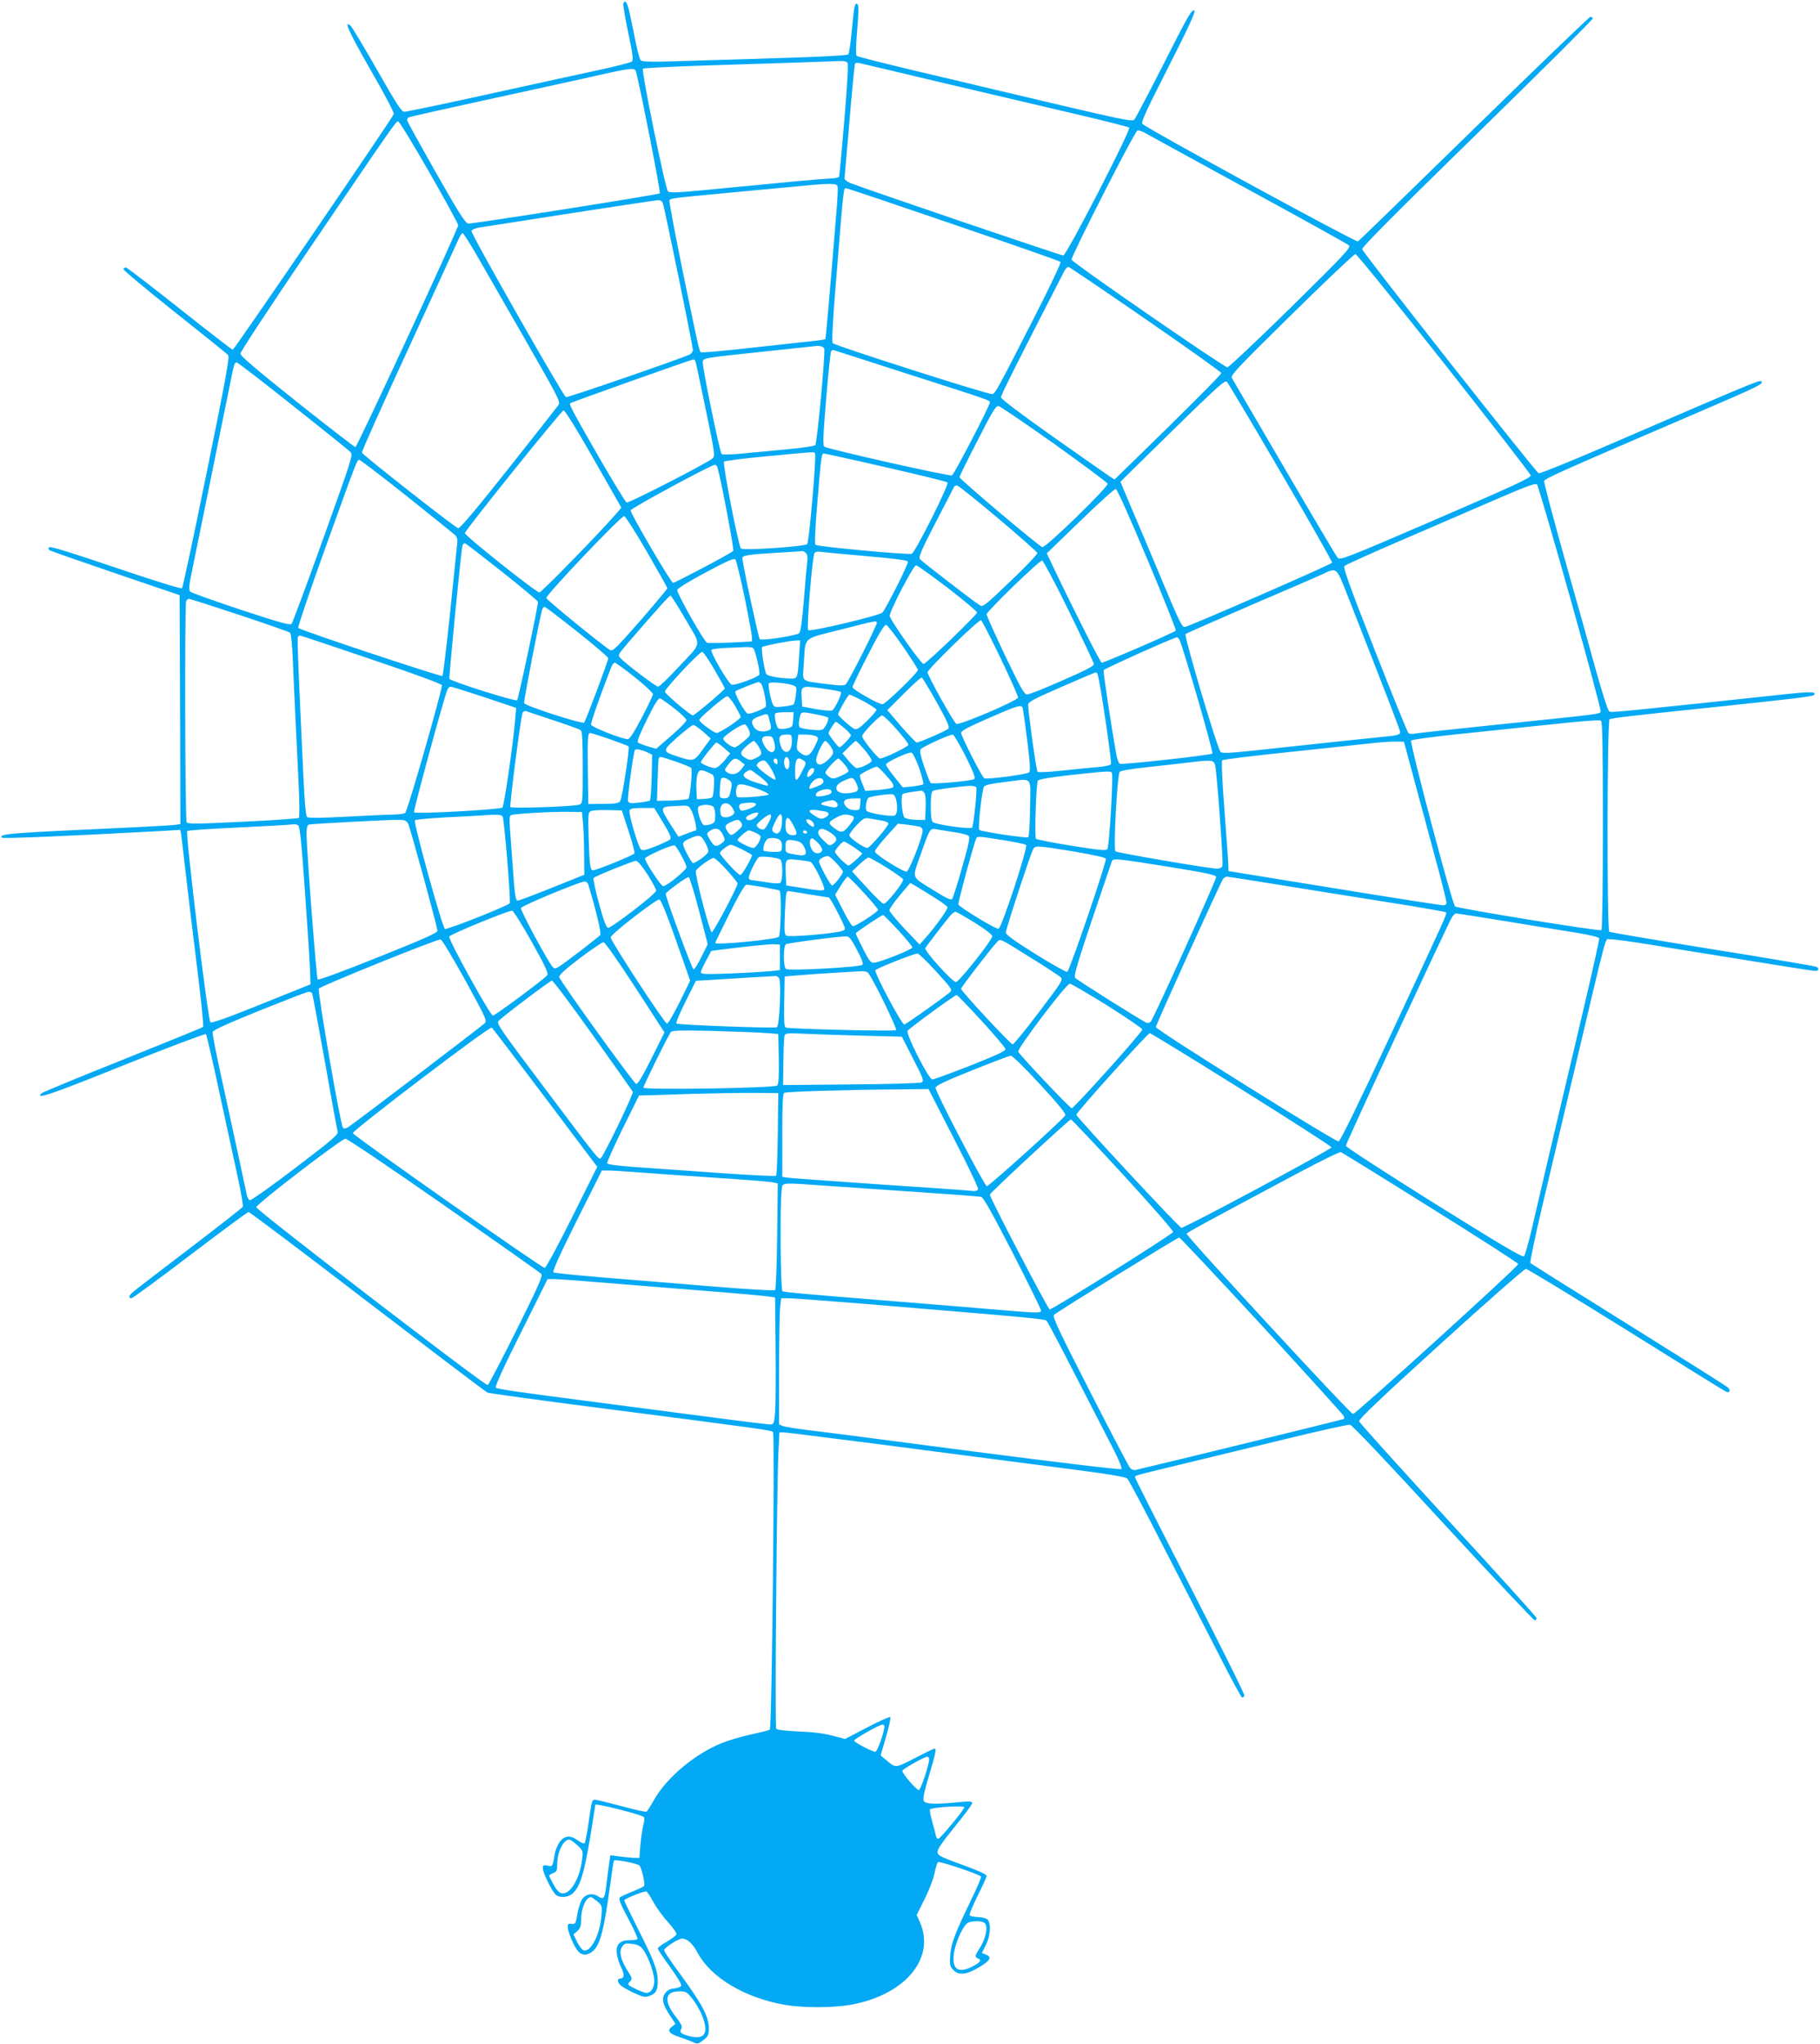 <?xml version="1.0" standalone="no"?>
<!DOCTYPE svg PUBLIC "-//W3C//DTD SVG 20010904//EN"
 "http://www.w3.org/TR/2001/REC-SVG-20010904/DTD/svg10.dtd">
<svg version="1.0" xmlns="http://www.w3.org/2000/svg"
 width="1140pt" height="1280pt" viewBox="0 0 1140 1280"
 preserveAspectRatio="xMidYMid meet">
<g transform="translate(0,1280) scale(0.1,-0.1)"
fill="#03a9f4" stroke="none">
<path d="M3904 12777 c-2 -7 12 -89 31 -182 29 -136 33 -171 23 -180 -7 -7
-110 -33 -228 -58 -118 -25 -431 -94 -695 -152 -264 -58 -490 -105 -502 -105
-18 0 -48 46 -172 264 -83 145 -157 269 -165 275 -46 39 -11 -39 124 -275 84
-145 150 -270 147 -278 -12 -30 -1000 -1476 -1009 -1476 -5 0 -155 116 -334
258 -178 141 -329 257 -335 257 -7 0 -14 -5 -16 -10 -2 -6 142 -126 320 -268
178 -141 330 -263 336 -271 10 -12 -16 -156 -134 -733 -80 -395 -150 -722
-155 -727 -5 -5 -170 46 -415 129 -278 94 -409 135 -416 128 -8 -8 -7 -13 3
-19 7 -5 193 -70 413 -145 l400 -136 3 -716 2 -717 -22 -4 c-13 -3 -126 -10
-253 -16 -808 -37 -867 -41 -842 -66 7 -7 426 11 994 42 l122 7 5 -24 c2 -13
14 -112 26 -219 12 -107 44 -373 71 -590 27 -216 46 -397 41 -401 -4 -4 -230
-96 -502 -205 -272 -108 -501 -203 -509 -210 -47 -44 67 -5 518 177 277 111
506 197 511 193 4 -5 43 -171 85 -369 43 -198 95 -436 115 -530 20 -93 34
-175 31 -182 -4 -7 -155 -125 -336 -263 -182 -138 -340 -260 -352 -271 -26
-21 -30 -39 -10 -39 7 0 173 121 368 270 195 148 359 270 366 270 7 0 342
-252 744 -561 403 -308 741 -565 753 -570 12 -4 320 -47 686 -94 1038 -134
1090 -141 1102 -153 12 -12 -7 -1852 -20 -1863 -4 -4 -54 -17 -112 -29 -58
-12 -142 -37 -188 -55 -171 -69 -348 -218 -427 -359 -20 -36 -41 -68 -45 -71
-5 -3 -76 12 -159 35 -82 22 -156 40 -165 40 -18 0 -20 -8 -41 -155 -9 -60
-19 -113 -23 -117 -5 -5 -24 3 -43 17 -47 35 -86 31 -116 -14 -12 -18 -25 -50
-28 -70 -14 -82 -13 -81 -45 -74 -26 5 -30 3 -30 -17 0 -25 52 -134 78 -162
19 -22 70 -23 100 -2 54 38 82 127 127 409 13 83 24 151 24 153 3 11 288 -61
304 -77 5 -5 3 -28 -4 -52 -6 -24 -14 -80 -18 -124 l-6 -80 -40 1 c-22 1 -63
5 -91 9 l-51 7 -11 -78 c-6 -44 -14 -103 -17 -131 -8 -62 -16 -70 -49 -48 -33
22 -75 15 -98 -16 -11 -14 -24 -55 -31 -92 -10 -63 -13 -67 -37 -65 -22 3 -25
-1 -23 -25 1 -16 15 -58 32 -93 33 -71 64 -89 110 -63 56 32 82 122 122 419
11 85 22 157 25 159 8 9 149 -19 160 -32 13 -14 36 -115 29 -127 -3 -4 -35
-20 -72 -35 -38 -15 -74 -31 -80 -37 -10 -8 2 -39 52 -133 36 -67 62 -125 58
-128 -3 -4 -26 -7 -50 -7 -62 0 -87 -28 -79 -86 3 -24 15 -62 27 -85 22 -43
20 -69 -6 -69 -20 0 -19 -23 3 -43 9 -9 47 -30 83 -47 57 -26 69 -29 97 -19
40 14 52 35 52 92 0 68 -23 128 -120 320 -49 99 -90 182 -90 186 0 11 130 62
140 56 5 -3 25 -34 45 -70 20 -36 61 -92 92 -125 31 -34 53 -66 50 -74 -3 -7
-31 -28 -61 -46 -31 -17 -56 -36 -56 -42 0 -5 34 -57 76 -114 43 -59 74 -110
71 -119 -3 -7 -23 -15 -43 -17 -26 -2 -43 -11 -57 -29 -25 -34 -17 -72 30
-141 l34 -52 -22 -17 c-32 -24 -19 -44 43 -64 29 -10 68 -24 86 -32 31 -15 34
-14 67 11 31 24 35 32 35 74 -1 76 -40 150 -197 364 -46 62 -83 119 -83 125 0
16 88 73 113 73 32 0 67 -32 98 -91 82 -153 296 -281 547 -324 109 -19 296
-19 407 0 343 60 537 291 437 518 l-20 45 49 99 c28 54 55 126 62 160 7 35 17
67 22 72 9 8 253 -74 270 -90 3 -4 -23 -67 -59 -140 -106 -220 -128 -277 -134
-352 -4 -61 -2 -70 18 -92 35 -37 80 -33 162 15 72 43 84 65 43 80 l-25 10 25
50 c30 59 34 140 9 161 -9 7 -37 14 -62 14 -25 1 -47 6 -49 12 -2 6 21 61 51
122 31 61 56 117 56 124 0 9 -57 35 -152 69 -136 49 -153 58 -156 79 -1 18 27
59 108 159 60 74 110 141 110 149 0 11 -16 12 -87 5 -141 -14 -204 -12 -216 7
-8 12 0 52 31 156 42 139 49 173 35 173 -5 -1 -60 -27 -123 -60 -123 -63 -119
-63 -179 -12 l-35 29 34 117 c19 63 30 119 27 123 -4 4 -70 -25 -146 -65
l-138 -72 -79 21 c-52 14 -123 23 -211 26 -80 4 -136 10 -141 17 -9 11 3 1513
14 1734 l6 122 27 0 c14 0 283 -34 596 -74 314 -41 788 -103 1055 -137 365
-47 489 -66 501 -78 9 -9 111 -200 226 -426 116 -225 272 -530 348 -677 75
-148 140 -268 145 -268 5 0 12 5 15 10 4 6 -149 313 -339 684 -190 370 -346
678 -346 684 0 13 -21 7 305 86 149 36 439 106 644 156 206 50 385 90 397 88
13 -2 223 -223 584 -616 310 -337 569 -611 574 -609 6 2 11 9 11 14 0 6 -249
282 -554 613 -304 332 -556 610 -558 620 -3 12 138 147 512 486 284 258 524
469 533 468 9 0 292 -172 629 -382 336 -210 618 -385 626 -388 23 -8 29 11 9
28 -9 9 -289 185 -622 393 -333 207 -609 381 -614 385 -4 5 28 160 72 347 44
186 133 561 197 833 224 947 197 845 228 848 15 2 127 -13 250 -33 122 -20
305 -50 407 -66 102 -16 281 -45 398 -64 117 -19 221 -35 232 -35 22 0 27 15
9 25 -6 4 -298 54 -650 110 -351 57 -643 106 -649 110 -15 9 -14 1321 2 1331
11 7 156 24 638 74 513 54 632 68 641 77 23 23 -17 23 -203 3 -106 -11 -321
-34 -478 -51 -635 -66 -591 -63 -604 -48 -7 8 -43 120 -79 249 -35 129 -124
446 -197 703 -72 257 -130 475 -128 484 3 16 95 57 968 432 381 164 408 177
392 193 -10 10 -55 -9 -1009 -421 -205 -88 -379 -158 -385 -155 -19 8 -1103
1383 -1106 1404 -2 12 219 234 723 726 399 390 724 713 722 719 -2 5 -9 10
-15 10 -6 0 -334 -315 -728 -700 -394 -385 -722 -703 -728 -707 -13 -7 -1336
714 -1351 737 -8 12 31 95 164 356 115 226 170 344 163 351 -15 15 -35 -19
-206 -357 -87 -170 -164 -317 -171 -324 -15 -15 -60 -5 -880 189 -66 16 -284
68 -485 115 -201 48 -369 90 -374 95 -6 6 -5 67 3 161 9 101 10 154 3 161 -17
17 -22 -5 -36 -157 -7 -80 -17 -150 -23 -156 -5 -5 -150 -14 -324 -19 -173 -6
-460 -15 -638 -20 -262 -9 -327 -8 -337 2 -7 7 -22 60 -33 118 -12 58 -28 138
-37 178 -15 68 -28 88 -40 59z m1404 -369 c7 -9 0 -123 -19 -358 -16 -190 -31
-350 -33 -356 -3 -6 -27 -12 -55 -12 -28 -1 -124 -9 -213 -17 -90 -9 -210 -20
-268 -26 -58 -5 -199 -19 -314 -30 -171 -16 -212 -17 -222 -7 -17 17 -168 758
-157 768 4 4 184 13 398 20 394 12 798 26 846 28 15 1 31 -4 37 -10z m607
-129 c281 -66 654 -154 830 -195 176 -41 324 -79 328 -83 13 -13 -393 -801
-413 -801 -15 0 -1265 425 -1334 454 -20 8 -36 21 -36 28 1 7 5 60 10 118 5
58 19 215 30 349 12 134 23 248 26 253 3 4 15 6 27 3 12 -3 252 -59 532 -126z
m-1930 69 c39 -162 154 -753 148 -759 -8 -8 -1156 -189 -1198 -189 -19 0 -52
51 -204 318 -99 175 -181 323 -181 329 0 7 3 14 8 17 9 5 118 30 952 212 63
14 183 40 265 59 185 41 203 42 210 13z m-1297 -625 c100 -175 182 -325 182
-333 0 -25 -633 -1390 -644 -1390 -6 1 -171 128 -366 283 -259 207 -355 288
-354 303 0 11 186 294 414 630 550 810 560 824 574 824 7 0 94 -143 194 -317z
m5137 -113 c336 -183 617 -339 625 -347 13 -13 -30 -59 -365 -389 -209 -205
-388 -374 -397 -374 -22 0 -972 656 -976 674 -4 19 391 795 412 808 6 4 29 -3
51 -16 22 -13 315 -173 650 -356z m-2579 25 c3 -8 1 -76 -6 -152 -50 -607 -67
-804 -71 -807 -2 -3 -72 -12 -154 -20 -83 -9 -255 -28 -383 -42 -128 -14 -236
-23 -241 -20 -11 7 -13 14 -117 519 -47 230 -83 424 -81 431 6 14 3 14 352 47
121 11 303 28 405 38 242 24 289 25 296 6z m729 -241 c363 -124 664 -229 668
-234 5 -4 -71 -165 -169 -356 -228 -447 -240 -468 -258 -472 -22 -5 -982 302
-1000 319 -6 5 -1 114 12 281 61 753 54 688 75 688 7 0 310 -102 672 -226z
m-1824 136 c9 -17 189 -895 189 -922 0 -10 -9 -22 -20 -28 -42 -22 -764 -271
-775 -267 -18 8 -598 1026 -592 1041 3 8 27 18 54 22 26 4 287 44 578 90 292
45 536 82 544 81 8 -1 18 -9 22 -17z m-1151 -352 c52 -90 188 -327 303 -528
192 -335 208 -366 196 -385 -8 -12 -149 -191 -314 -399 -202 -255 -304 -376
-315 -374 -18 3 -596 457 -603 473 -3 6 130 303 295 660 164 358 305 665 313
683 8 17 18 32 23 32 5 0 51 -73 102 -162z m6045 -653 c297 -377 541 -692 543
-702 2 -15 -102 -63 -595 -276 -566 -244 -598 -256 -614 -240 -9 10 -159 263
-334 563 -175 300 -323 553 -329 563 -10 16 39 68 374 397 212 209 392 379
400 379 8 0 258 -308 555 -684z m-1867 275 c259 -179 472 -330 472 -336 0 -10
-227 -237 -557 -558 l-112 -109 -29 19 c-17 11 -177 123 -356 249 -208 147
-325 236 -326 247 0 14 91 197 397 791 8 16 20 27 27 25 7 -2 225 -149 484
-328z m-2015 -183 c8 -24 -45 -592 -56 -604 -7 -7 -83 -18 -182 -27 -93 -9
-221 -21 -284 -27 -62 -6 -117 -7 -121 -2 -12 12 -122 549 -118 575 4 27 -8
25 398 68 162 17 302 32 310 33 23 4 48 -4 53 -16z m527 -160 c524 -168 510
-163 510 -178 0 -20 -224 -451 -237 -456 -18 -7 -785 166 -800 180 -10 10 -7
73 12 300 13 158 27 292 31 298 3 6 11 8 18 6 6 -2 216 -70 466 -150z m-1335
84 c3 -5 32 -141 65 -302 58 -280 60 -294 43 -310 -29 -27 -524 -281 -538
-276 -7 3 -85 131 -174 285 -171 298 -187 329 -179 337 5 6 756 272 770 274 4
1 9 -3 13 -8z m-2520 -282 c187 -148 349 -278 359 -289 19 -18 15 -28 -169
-542 -103 -288 -193 -529 -199 -535 -9 -10 -76 9 -316 88 -168 56 -311 107
-318 114 -11 10 -9 34 12 136 14 68 66 322 115 564 49 242 101 499 116 570 31
158 33 165 48 165 7 0 165 -122 352 -271z m6188 -418 c179 -305 323 -559 321
-565 -4 -10 -874 -390 -921 -402 -18 -5 -32 24 -143 288 -67 161 -154 367
-193 457 l-69 164 88 87 c520 511 565 553 579 539 8 -8 160 -263 338 -568z
m-1419 179 c180 -129 331 -241 334 -249 7 -18 -387 -402 -409 -397 -20 4 -519
425 -519 438 0 6 51 109 113 229 95 187 115 219 132 216 11 -2 168 -109 349
-237z m-2885 -95 l173 -304 -33 -39 c-108 -124 -467 -492 -480 -492 -21 0
-471 358 -467 372 9 27 605 768 618 768 9 0 82 -117 189 -305z m1386 35 c10
-16 -37 -554 -49 -567 -15 -16 -402 -42 -415 -28 -16 17 -116 534 -106 544 6
5 127 21 270 34 319 30 293 29 300 17z m443 -86 c207 -47 382 -90 387 -95 12
-12 -202 -438 -224 -447 -21 -8 -592 45 -603 56 -6 6 -2 105 12 268 23 283 26
304 40 304 6 0 180 -38 388 -86z m-3000 -181 c158 -126 294 -236 304 -245 11
-12 15 -27 12 -50 -2 -18 -22 -211 -44 -428 -23 -217 -44 -398 -49 -403 -7 -7
-887 285 -903 301 -4 4 73 232 172 507 203 563 196 545 211 545 6 0 140 -102
297 -227z m1946 180 c22 -74 106 -517 99 -523 -16 -16 -364 -200 -377 -200
-13 0 -266 432 -266 454 0 12 502 284 527 285 6 1 14 -7 17 -16z m5341 -816
c108 -384 194 -704 191 -712 -6 -17 12 -15 -621 -80 -291 -30 -539 -57 -550
-60 -11 -2 -25 -1 -32 3 -6 4 -101 238 -212 521 -164 418 -199 517 -189 527 7
7 177 84 378 170 201 87 466 201 590 255 171 74 228 94 237 86 7 -7 100 -326
208 -710z m-3584 498 c134 -113 245 -211 247 -218 1 -7 -74 -87 -169 -177
-159 -152 -172 -163 -192 -150 -39 24 -362 273 -374 288 -11 13 6 52 98 231
62 119 114 219 116 224 2 4 10 7 17 7 8 0 123 -92 257 -205z m936 -258 c101
-241 181 -442 178 -446 -5 -10 -448 -201 -464 -201 -8 0 -168 315 -304 600
l-40 85 209 202 c115 112 215 202 223 201 9 -2 89 -182 198 -441z m-3135 48
c70 -121 127 -223 128 -228 0 -8 -143 -176 -267 -314 -60 -66 -78 -81 -91 -74
-38 21 -397 313 -400 326 -4 18 469 516 488 513 8 -2 72 -102 142 -223z m-903
-129 c122 -97 221 -180 221 -185 0 -30 -123 -608 -131 -616 -10 -10 -414 118
-424 134 -4 8 71 781 81 829 3 15 10 22 18 19 8 -3 113 -85 235 -181z m1901
119 c8 -9 10 -30 6 -57 -3 -24 -13 -131 -21 -238 -12 -140 -20 -198 -30 -206
-20 -15 -235 -48 -246 -37 -8 8 -109 477 -109 508 0 17 38 23 225 34 77 4 145
9 151 10 6 0 17 -6 24 -14z m369 -17 c185 -16 265 -26 268 -35 5 -13 -139
-298 -160 -319 -21 -20 -456 -123 -465 -110 -11 14 27 467 40 483 6 7 20 11
32 8 11 -2 140 -14 285 -27z m-755 -258 c25 -124 46 -237 46 -251 l0 -26 -134
-7 c-73 -3 -140 -4 -147 -1 -19 7 -191 311 -187 331 2 9 81 58 178 109 134 72
178 91 186 82 6 -7 32 -113 58 -237z m2031 -86 c85 -174 156 -324 157 -332 2
-12 -50 -39 -197 -103 -110 -49 -209 -88 -221 -88 -18 -1 -39 37 -138 243 -64
134 -116 251 -116 259 0 18 329 337 348 337 6 0 82 -142 167 -316z m-759 145
c101 -78 184 -148 184 -155 0 -14 -315 -318 -335 -322 -13 -3 -202 264 -212
300 -6 21 148 318 165 318 8 0 96 -64 198 -141z m2502 -41 c273 -697 332 -849
332 -863 0 -16 -18 -21 -105 -29 -63 -6 -377 -39 -772 -82 -194 -21 -238 -23
-248 -12 -20 21 -230 727 -219 737 5 5 189 86 409 181 220 94 423 182 450 195
89 42 86 44 153 -127z m-4143 -158 c101 -175 108 -134 -55 -308 -57 -62 -110
-112 -118 -112 -14 0 -205 145 -237 180 -16 17 -13 22 51 97 186 215 256 293
264 293 4 0 47 -67 95 -150z m-2795 29 c168 -56 310 -106 316 -110 7 -6 14
-71 18 -167 3 -86 11 -247 16 -357 5 -110 15 -296 20 -414 6 -118 7 -218 2
-223 -4 -4 -162 -15 -351 -24 -292 -14 -344 -15 -352 -3 -10 16 -13 1358 -3
1383 3 9 11 16 18 16 6 0 148 -46 316 -101z m2115 -104 c107 -85 195 -160 195
-167 0 -17 -141 -391 -151 -403 -11 -11 -369 104 -376 122 -4 10 96 526 113
586 3 9 10 17 15 17 5 0 97 -70 204 -155z m2652 -166 c62 -129 111 -240 110
-247 -3 -20 -369 -176 -387 -165 -17 11 -180 302 -180 323 -1 18 320 331 335
326 5 -1 60 -108 122 -237z m-774 224 c7 -7 -176 -370 -196 -389 -9 -9 -39 -8
-117 2 -170 23 -153 7 -145 131 12 170 -11 149 226 209 223 57 223 57 232 47z
m164 -153 c51 -74 92 -139 93 -145 0 -17 -204 -215 -222 -215 -27 0 -188 92
-188 107 0 8 44 99 98 204 65 128 102 188 112 186 8 -1 56 -63 107 -137z
m-3331 -79 c274 -92 440 -154 442 -162 4 -24 -216 -792 -230 -800 -7 -5 -38
-9 -68 -10 -30 0 -163 -6 -295 -13 -172 -9 -243 -10 -252 -2 -7 7 -15 91 -22
241 -33 700 -40 878 -35 886 3 5 9 9 13 9 5 0 206 -67 447 -149z m5062 122
c25 -52 214 -704 206 -712 -10 -10 -562 -71 -580 -64 -7 2 -17 32 -23 66 -28
156 -82 510 -78 520 3 9 439 205 459 206 4 1 11 -7 16 -16z m-2383 -105 c-9
-138 -9 -138 -53 -137 -68 1 -144 15 -152 28 -12 20 -34 161 -26 169 8 8 167
39 210 41 l28 1 -7 -102z m-288 54 c13 -8 46 -149 39 -167 -5 -15 -150 -68
-172 -63 -20 4 -139 207 -127 219 4 4 46 10 93 12 47 1 101 4 120 5 19 1 40
-2 47 -6z m-241 -137 c35 -60 64 -113 64 -116 0 -9 -189 -169 -200 -169 -15 0
-175 135 -175 149 0 19 218 252 234 249 7 -2 42 -52 77 -113z m-500 -46 c63
-50 114 -98 114 -106 0 -8 -32 -75 -71 -149 -48 -92 -76 -134 -87 -133 -37 1
-227 76 -230 91 -2 12 54 173 127 361 6 15 16 27 22 27 6 0 63 -41 125 -91z
m2899 19 c15 -39 91 -555 84 -564 -5 -6 -39 -14 -77 -17 -37 -3 -136 -13 -221
-22 -92 -10 -157 -13 -162 -8 -8 8 -58 366 -59 419 0 18 31 35 208 112 114 50
211 91 215 91 4 1 10 -5 12 -11z m-1007 -177 c71 -128 82 -155 71 -165 -15
-14 -181 -86 -197 -86 -5 0 -49 46 -97 101 l-87 102 103 103 c57 57 108 103
113 101 4 -1 47 -72 94 -156z m-1100 117 c13 -17 35 -125 29 -142 -5 -13 -87
-46 -112 -46 -15 0 -89 130 -78 141 7 7 125 54 144 58 4 0 11 -5 17 -11z m200
-10 c22 -8 23 -12 17 -61 -4 -28 -10 -55 -14 -58 -3 -4 -32 -10 -63 -13 -49
-6 -58 -5 -66 11 -14 27 -33 123 -26 134 6 11 114 2 152 -13z m-1934 -74 l199
-67 -6 -72 c-14 -163 -69 -541 -80 -552 -13 -13 -542 -42 -554 -30 -5 6 182
697 208 764 5 13 14 23 21 23 7 0 102 -30 212 -66z m2134 52 c51 -7 95 -16 99
-19 9 -9 -37 -106 -55 -116 -7 -4 -52 0 -100 8 l-87 16 -3 49 c-6 85 -8 84
146 62z m243 -78 c43 -24 79 -48 79 -53 0 -6 -26 -37 -59 -69 -43 -43 -64 -56
-77 -52 -18 6 -104 82 -104 92 0 15 62 124 71 124 6 0 46 -19 90 -42z m-806
-29 c19 -33 35 -64 35 -69 0 -13 -131 -100 -151 -100 -17 0 -109 68 -109 81 0
13 159 149 175 149 8 0 30 -27 50 -61z m-379 -17 c40 -31 73 -64 74 -72 0 -8
-43 -52 -95 -97 l-95 -82 -53 15 c-28 9 -56 20 -62 25 -6 6 15 58 58 145 53
106 71 134 84 130 8 -4 48 -32 89 -64z m2179 6 c3 -7 16 -98 29 -203 18 -142
21 -193 12 -202 -11 -12 -260 -45 -281 -37 -13 6 -145 264 -145 285 0 12 51
39 173 92 178 78 204 86 212 65z m-2940 -78 c88 -29 166 -57 173 -63 9 -7 12
-66 12 -233 0 -224 0 -225 -22 -233 -32 -12 -424 -25 -431 -15 -6 12 66 575
77 592 4 7 13 11 20 9 6 -2 83 -28 171 -57z m1503 3 c-3 -46 -4 -47 -42 -55
-24 -5 -43 -4 -51 2 -14 11 -27 78 -19 92 3 4 30 8 60 8 l55 0 -3 -47z m145
33 c37 -7 70 -16 73 -19 10 -10 -17 -67 -35 -76 -16 -9 -121 2 -141 14 -6 4
-8 21 -4 43 11 60 4 58 107 38z m-294 -33 c14 -51 14 -60 -5 -67 -34 -13 -73
-6 -88 16 -26 37 -20 55 27 71 57 21 55 22 66 -20z m795 -58 c42 -47 76 -91
76 -99 0 -12 -153 -86 -178 -86 -14 0 -112 122 -112 140 0 17 109 130 126 130
7 0 47 -38 88 -85z m4426 -606 c0 -392 -4 -650 -9 -654 -14 -8 -904 136 -917
149 -19 18 -286 1028 -275 1039 5 5 135 23 288 39 153 16 415 43 583 61 194
21 310 30 318 24 9 -7 12 -151 12 -658z m-4754 614 c24 -21 44 -42 44 -47 0
-12 -61 -76 -72 -76 -8 0 -68 78 -68 89 0 10 39 71 45 71 4 0 26 -17 51 -37z
m-595 -15 c12 -31 12 -32 -32 -70 -24 -21 -50 -38 -57 -38 -20 0 -72 39 -72
54 0 17 119 96 136 89 7 -2 18 -18 25 -35z m-287 -10 l48 -43 -49 -67 c-55
-77 -59 -78 -154 -47 -103 34 -103 35 -5 123 48 42 92 76 99 76 7 0 34 -19 61
-42z m-584 -47 c62 -22 115 -42 117 -45 9 -8 -40 -327 -53 -344 -9 -12 -32
-16 -105 -16 l-94 -1 -3 210 c-2 209 -1 235 16 235 5 0 60 -18 122 -39z m1140
-15 c0 -77 -54 -89 -73 -16 -12 46 -3 60 38 60 35 0 35 0 35 -44z m150 34 c19
-10 19 -12 -7 -65 -30 -61 -53 -70 -93 -37 -20 16 -22 24 -16 65 l7 47 45 0
c25 0 54 -5 64 -10z m938 -125 c51 -103 64 -138 54 -144 -19 -12 -264 -34
-273 -24 -4 4 -22 50 -40 102 -22 63 -29 98 -23 108 9 15 178 92 202 93 6 0
42 -61 80 -135z m-1198 84 c19 -70 -28 -81 -64 -15 -22 41 -15 56 24 56 26 0
31 -5 40 -41z m-100 -21 c27 -45 25 -56 -15 -75 -30 -15 -38 -15 -61 -2 -42
22 -41 39 1 76 21 18 42 33 47 33 4 0 17 -15 28 -32z m449 3 c28 -39 27 -52
-13 -90 -38 -36 -69 -38 -74 -4 -3 24 43 123 57 123 6 0 19 -13 30 -29z m215
-25 c25 -30 46 -61 46 -69 0 -14 -66 -47 -94 -47 -7 0 -30 21 -51 46 l-38 46
39 39 c21 21 41 39 45 39 4 0 27 -24 53 -54z m3458 -241 c43 -159 103 -381
133 -493 30 -112 55 -212 55 -223 0 -13 -7 -19 -22 -18 -13 0 -320 48 -683
107 l-660 107 -1 35 c0 19 -11 173 -24 343 -15 190 -20 311 -14 316 5 5 191
28 414 51 223 24 455 48 515 55 61 7 132 12 160 11 l49 -1 78 -290z m-4337
251 l39 -34 -37 -46 c-22 -26 -47 -46 -58 -46 -25 0 -89 27 -89 37 0 11 89
123 98 123 4 0 25 -15 47 -34z m-475 -30 l25 -12 -3 -139 c-2 -77 -7 -143 -11
-147 -4 -5 -35 -11 -69 -14 -51 -6 -63 -4 -68 9 -6 16 33 303 43 320 6 10 45
2 83 -17z m1697 -95 c18 -52 30 -98 26 -102 -4 -4 -35 -10 -68 -14 l-60 -6
-52 65 c-29 35 -53 71 -53 78 0 15 135 78 159 75 8 -1 29 -43 48 -96z m-1522
39 c49 -17 92 -34 95 -40 8 -13 -7 -181 -18 -192 -4 -4 -51 -9 -103 -11 l-94
-2 4 130 c2 72 5 133 8 138 6 11 12 10 108 -23z m710 -10 c0 -18 -5 -35 -12
-37 -14 -5 -28 40 -19 63 10 27 31 9 31 -26z m-304 11 l24 -19 -21 -29 c-24
-32 -60 -40 -89 -20 -19 14 -19 15 8 51 32 41 45 44 78 17z m229 -2 c0 -18 -2
-19 -15 -9 -15 12 -12 30 6 30 5 0 9 -10 9 -21z m164 8 c17 -13 17 -16 -8 -64
-36 -72 -46 -74 -46 -9 0 84 13 103 54 73z m255 -23 c17 -19 29 -40 25 -45 -3
-6 -27 -19 -51 -30 -42 -18 -48 -18 -69 -4 -13 8 -24 21 -24 27 0 13 69 88 81
88 4 0 21 -16 38 -36z m-457 -31 c16 -29 28 -58 26 -64 -4 -13 -117 71 -118
88 0 15 30 34 49 30 7 -1 27 -26 43 -54z m2779 27 c11 -39 53 -615 46 -633 -4
-10 -17 -17 -31 -17 -48 0 -629 99 -639 109 -14 14 11 482 27 498 6 7 80 19
166 28 85 9 205 23 265 30 144 17 157 16 166 -15z m-2075 -50 c54 -58 68 -80
57 -91 -5 -5 -46 -12 -91 -16 l-82 -6 -18 44 c-11 24 -17 49 -15 55 3 9 84 50
105 53 4 1 24 -17 44 -39z m-436 17 c0 -17 -34 -49 -43 -41 -3 3 -1 17 5 30
12 26 38 33 38 11z m-650 -21 c23 -11 25 -16 22 -76 -1 -35 -6 -68 -11 -73 -4
-4 -28 -9 -52 -10 l-44 -2 -3 66 c-2 36 2 78 8 93 11 29 22 29 80 2z m307 -17
c48 -37 65 -59 46 -59 -4 0 -37 10 -75 22 -71 23 -88 45 -50 67 23 14 19 16
79 -30z m2207 22 c11 -17 -16 -465 -28 -479 -10 -10 -53 -6 -226 22 -117 19
-217 39 -221 43 -10 10 1 347 12 364 5 9 76 21 201 35 229 25 255 27 262 15z
m-2398 -46 c18 -12 20 -20 14 -53 -4 -21 -10 -44 -14 -50 -10 -16 -56 -15 -57
1 -3 22 3 102 8 110 7 11 27 8 49 -8z m592 -6 c2 -11 -10 -22 -38 -33 -22 -9
-43 -16 -45 -16 -12 0 -3 26 17 47 25 26 61 27 66 2z m206 -15 c21 -45 13 -54
-48 -61 -84 -10 -107 44 -33 77 58 26 61 25 81 -16z m1088 -154 c-1 -96 -6
-178 -11 -183 -8 -8 -296 35 -307 46 -10 10 17 255 30 272 7 9 51 19 131 28
180 22 160 42 157 -163z m-1712 122 c41 -15 75 -31 75 -37 0 -9 -173 -24 -195
-17 -11 4 -13 42 -4 66 8 22 37 19 124 -12z m1375 8 c7 -12 -16 -235 -26 -252
-8 -13 -225 17 -246 34 -9 7 -13 40 -13 99 0 59 4 90 13 96 11 8 165 28 234
32 17 0 35 -4 38 -9z m-909 -21 c10 -16 -6 -26 -53 -34 -35 -5 -43 -4 -43 8 0
26 82 48 96 26z m583 -13 c8 -9 11 -43 9 -93 l-3 -78 -58 1 c-35 1 -64 7 -72
15 -15 15 -24 134 -11 146 4 4 31 10 59 14 29 3 55 7 58 8 4 0 12 -5 18 -13z
m-178 -36 c14 -48 10 -100 -7 -107 -24 -9 -167 15 -176 30 -10 14 -2 67 12 81
8 8 118 25 150 22 8 -1 17 -12 21 -26z m-223 -37 c-3 -36 -4 -38 -38 -36 -22
1 -41 9 -52 24 -26 31 -7 49 49 49 l44 0 -3 -37z m-148 12 c17 -20 3 -36 -26
-30 -13 3 -36 7 -50 11 -41 8 -15 25 52 33 6 0 17 -6 24 -14z m-506 -16 c-9
-15 -77 -40 -91 -35 -7 3 -13 14 -13 25 0 16 8 20 43 23 49 4 69 -1 61 -13z
m-144 -22 c14 -26 14 -29 -5 -43 -11 -8 -31 -14 -45 -12 -20 2 -26 9 -28 37
-6 57 49 70 78 18z m-256 -20 c16 -34 34 -117 25 -117 -2 0 -28 -9 -57 -20
l-52 -20 -50 77 c-68 107 -67 111 23 115 96 5 90 7 111 -35z m134 31 c7 -7 12
-31 12 -55 0 -38 -3 -45 -27 -54 -14 -5 -33 -8 -42 -7 -18 4 -47 89 -38 112 8
19 77 22 95 4z m-314 -100 c44 -73 53 -95 43 -105 -6 -6 -48 -26 -91 -43 -65
-25 -81 -29 -92 -18 -18 19 -78 224 -71 242 5 13 22 16 80 16 l75 0 56 -92z
m-217 -52 c23 -70 40 -133 37 -140 -4 -11 -239 -107 -261 -106 -16 0 -21 39
-26 213 -4 129 -3 148 12 157 9 5 57 9 106 7 l90 -2 42 -129z m1245 118 c15
-9 8 -24 -16 -35 -20 -10 -31 -8 -60 11 -52 31 -46 44 16 36 28 -4 55 -9 60
-12z m-1531 -59 c4 -33 7 -121 8 -196 l1 -137 -202 -81 c-112 -45 -208 -81
-215 -81 -14 0 -19 34 -33 235 -6 83 -13 182 -16 221 -4 50 -3 74 6 79 14 9
254 23 365 21 l80 -1 6 -60z m1078 24 c-26 -20 -50 -21 -56 -3 -5 15 71 46 76
32 2 -6 -7 -19 -20 -29z m-1581 9 c10 -13 52 -523 45 -544 -5 -14 -390 -167
-406 -161 -16 6 -199 669 -188 680 5 5 89 13 187 18 99 5 199 10 224 12 99 8
128 6 138 -5z m1682 2 c0 -16 -31 -74 -43 -82 -14 -9 -47 9 -47 25 1 12 67 66
83 67 4 0 7 -5 7 -10z m68 -41 c-3 -58 -25 -83 -52 -60 -13 11 -13 16 2 49 35
79 54 83 50 11z m430 45 c29 -8 28 -18 -10 -65 -37 -46 -50 -48 -95 -13 -38
29 -36 36 15 64 40 21 55 23 90 14z m-358 -64 c26 -50 25 -60 -3 -60 -33 0
-47 18 -47 60 0 63 18 63 50 0z m550 32 c25 -4 45 -13 45 -19 0 -17 -117 -153
-132 -153 -23 0 -113 63 -113 79 0 9 21 37 46 64 41 42 50 47 78 42 17 -3 51
-9 76 -13z m-2963 -22 c15 -32 183 -646 183 -669 0 -13 -86 -51 -371 -165
-216 -87 -374 -145 -379 -140 -8 9 -70 816 -70 917 0 30 5 50 13 53 15 5 515
32 572 30 32 -1 42 -6 52 -26z m2087 6 c9 -14 5 -23 -22 -47 -39 -35 -45 -36
-66 -4 -20 30 -15 41 27 59 38 17 47 16 61 -8z m450 2 c5 -9 7 -20 3 -24 -8
-8 -47 24 -47 38 0 15 32 5 44 -14z m-3226 -17 c10 -6 21 -111 42 -412 16
-222 30 -444 32 -494 l3 -89 -308 -124 c-205 -83 -312 -121 -319 -114 -16 16
-158 1186 -145 1198 4 4 129 13 279 20 251 12 349 18 388 22 8 1 21 -2 28 -7z
m3889 -7 c15 -4 23 -13 22 -28 -1 -40 -84 -251 -100 -254 -21 -4 -199 108
-199 126 0 8 32 50 72 94 l72 80 55 -6 c30 -4 65 -9 78 -12z m-1230 -50 c17
-35 17 -36 -7 -55 -34 -26 -48 -21 -74 24 -21 37 -21 38 -2 52 35 26 65 19 83
-21z m676 11 c42 -29 46 -47 15 -69 -22 -15 -24 -14 -61 22 -26 26 -36 43 -31
55 9 24 33 21 77 -8z m772 4 c44 -6 86 -17 92 -23 10 -9 2 -51 -41 -199 -29
-103 -57 -192 -63 -198 -7 -7 -42 10 -109 52 -150 93 -142 72 -89 223 60 170
60 169 98 163 18 -3 68 -11 112 -18z m-1248 -1 c15 -7 31 -17 35 -22 10 -15
-24 -76 -44 -76 -21 0 -98 39 -98 50 0 10 58 60 70 60 5 0 22 -6 37 -12z m328
2 c3 -5 -1 -10 -9 -10 -9 0 -16 5 -16 10 0 6 4 10 9 10 6 0 13 -4 16 -10z
m-637 -68 c13 -23 21 -49 18 -57 -7 -20 -87 -76 -97 -69 -5 3 -23 32 -39 64
-32 64 -31 67 30 93 49 22 62 18 88 -31z m472 13 c6 -8 10 -26 8 -42 -3 -27
-5 -28 -55 -28 -29 1 -55 4 -59 7 -9 10 3 54 20 71 17 16 70 11 86 -8z m1394
4 c72 -12 136 -25 143 -30 14 -12 -152 -518 -172 -525 -14 -6 -245 134 -252
152 -4 10 101 396 113 416 7 12 22 10 168 -13z m-1162 -16 c15 -15 28 -34 28
-44 0 -22 -37 -31 -55 -12 -26 26 -31 83 -7 83 3 0 19 -12 34 -27z m-133 11
c22 -5 37 -16 47 -36 23 -44 12 -60 -33 -53 -83 13 -83 13 -83 49 0 48 7 52
69 40z m359 -39 c28 -20 52 -37 52 -40 0 -8 -75 -75 -85 -75 -13 0 -85 72 -85
86 0 13 45 64 57 64 5 0 32 -16 61 -35z m-1081 -51 c18 -32 33 -66 33 -75 0
-17 -125 -119 -146 -119 -13 0 -114 153 -114 174 0 12 165 86 185 82 6 -1 24
-29 42 -62z m383 36 c33 -17 60 -33 60 -35 0 -18 -62 -125 -73 -125 -14 0
-127 123 -127 138 0 13 51 51 68 52 7 0 39 -14 72 -30z m2074 -12 c119 -20
200 -38 203 -45 7 -17 -228 -704 -242 -709 -6 -3 -96 47 -198 111 -133 83
-187 122 -187 135 0 20 154 490 171 521 13 25 21 25 253 -13z m-1836 -51 c7
-6 12 -34 12 -72 0 -38 -5 -66 -12 -73 -9 -6 -39 -5 -93 4 -44 7 -86 13 -92
13 -7 1 -13 8 -13 16 0 19 49 118 63 127 14 9 119 -2 135 -15z m351 -22 c22
-24 41 -48 41 -53 0 -17 -61 -93 -69 -87 -14 8 -81 134 -81 151 0 14 31 32 56
33 6 1 30 -19 53 -44z m-686 -44 c37 -41 67 -78 67 -83 0 -22 -152 -309 -162
-306 -14 5 -108 368 -99 385 12 22 96 82 112 80 8 -1 46 -35 82 -76z m999 17
c55 -35 103 -68 105 -75 6 -16 -103 -153 -122 -153 -7 0 -55 46 -106 102 l-92
101 46 44 c25 23 51 43 57 43 7 0 57 -28 112 -62z m-476 35 c21 -8 97 -164 86
-175 -7 -7 -48 -4 -123 9 l-114 18 -3 69 c-4 99 -4 100 75 91 37 -4 72 -9 79
-12z m2244 -31 c227 -37 296 -51 298 -63 3 -15 -389 -881 -410 -907 -6 -7 -18
-10 -26 -7 -28 11 -437 268 -448 282 -9 11 15 92 107 366 66 194 121 358 124
365 7 18 35 15 355 -36z m-3265 -47 c30 -47 55 -93 55 -103 -1 -19 -277 -232
-301 -232 -11 0 -27 41 -57 152 -23 84 -38 156 -34 160 12 12 245 106 264 107
12 1 37 -29 73 -84z m324 -230 l54 -208 -39 -78 c-21 -44 -43 -79 -50 -79 -9
0 -174 448 -174 472 0 12 133 109 144 105 6 -2 35 -97 65 -212z m1030 116 c50
-54 91 -103 91 -109 0 -12 -138 -102 -157 -102 -7 0 -35 44 -62 99 l-50 98 35
57 c20 31 39 56 44 56 4 0 49 -44 99 -99z m2758 23 c258 -41 562 -90 676 -108
114 -19 211 -36 214 -39 8 -9 2 -22 -341 -757 -192 -412 -321 -676 -331 -678
-20 -4 -1145 699 -1145 716 0 15 407 910 422 930 6 6 17 12 24 12 8 0 224 -34
481 -76z m-4483 29 c50 -165 84 -308 76 -318 -6 -7 -71 -59 -146 -116 -136
-103 -137 -103 -154 -82 -35 43 -202 354 -197 367 5 14 369 165 399 166 9 0
19 -8 22 -17z m2177 -89 c37 -23 70 -48 74 -54 6 -10 -71 -118 -141 -197 l-34
-38 -95 100 c-52 55 -94 107 -94 115 0 8 29 50 65 93 l66 78 46 -27 c26 -15
77 -47 113 -70z m-1079 70 c51 -9 96 -18 101 -21 13 -8 8 -279 -5 -290 -22
-17 -398 -53 -398 -38 0 3 41 86 90 185 56 113 96 180 105 180 8 0 57 -7 107
-16z m281 -44 c65 -11 122 -20 128 -20 5 0 31 -45 59 -100 50 -100 50 -100 28
-109 -43 -17 -340 -42 -354 -30 -11 9 -12 38 -8 133 6 128 9 146 21 146 4 0
61 -9 126 -20z m-829 -288 l89 -253 -66 -135 c-37 -74 -72 -134 -79 -134 -15
0 -353 517 -353 540 0 19 285 240 305 237 10 -1 45 -87 104 -255z m-903 -11
c85 -152 106 -198 97 -208 -22 -27 -327 -253 -341 -253 -16 0 -280 477 -273
495 5 14 374 165 394 162 8 -1 63 -89 123 -196z m2774 121 c68 -42 110 -75
110 -85 0 -24 -207 -286 -227 -287 -22 0 -201 197 -192 213 11 18 134 178 158
205 11 12 24 22 31 22 6 0 60 -31 120 -68z m3327 9 c167 -27 365 -60 441 -72
81 -13 141 -27 144 -35 2 -6 -43 -211 -101 -455 -173 -729 -282 -1194 -321
-1364 -21 -88 -42 -165 -49 -172 -8 -10 -137 67 -564 333 -303 190 -552 351
-552 359 0 15 642 1396 666 1433 8 12 19 22 24 22 5 0 146 -22 312 -49z
m-3805 -57 c48 -53 88 -101 88 -107 0 -13 -207 -95 -242 -96 -19 -1 -31 15
-68 89 -25 49 -45 92 -45 95 0 6 162 115 172 115 3 0 46 -43 95 -96z m-259
-123 c30 -56 41 -86 34 -93 -15 -15 -464 -39 -479 -26 -8 7 -13 36 -13 79 0
43 5 71 13 76 13 8 347 52 382 49 14 -1 32 -24 63 -85z m-2454 -189 c135 -247
138 -254 120 -272 -23 -21 -809 -620 -848 -645 -19 -13 -30 -15 -38 -7 -15 15
-160 854 -151 871 10 16 741 311 763 308 8 -1 77 -116 154 -255z m3551 135
c88 -54 168 -107 178 -116 17 -17 11 -26 -135 -219 -84 -111 -158 -202 -165
-202 -13 0 -323 333 -323 348 0 10 178 241 222 289 25 27 8 34 223 -100z
m-2486 -180 l183 -282 -81 -163 c-56 -112 -86 -162 -96 -160 -15 3 -475 641
-482 669 -3 12 34 46 128 118 74 55 141 101 149 101 9 0 93 -120 199 -283z
m906 188 l0 -80 -60 -7 c-33 -3 -144 -10 -247 -14 -158 -6 -188 -5 -188 7 0 8
15 41 33 74 l32 60 60 8 c164 21 304 35 335 34 l35 -2 0 -80z m967 -76 c100
-109 112 -124 103 -138 -6 -11 -272 -200 -290 -207 -14 -6 -188 321 -182 340
3 10 235 102 264 105 6 1 53 -44 105 -100z m-414 -22 c31 -36 183 -350 175
-358 -9 -9 -660 7 -691 16 -10 4 -12 41 -10 162 l3 158 80 7 c44 4 148 11 230
16 83 5 162 10 176 10 15 1 31 -4 37 -11z m-559 -31 c16 -19 4 -303 -13 -309
-19 -8 -620 15 -629 23 -5 4 21 66 57 138 l65 130 118 7 c65 4 174 11 243 15
69 4 130 8 136 8 6 1 17 -4 23 -12z m-1166 -358 c134 -189 247 -348 251 -355
6 -12 -184 -406 -202 -417 -13 -8 -21 2 -352 442 -282 374 -302 404 -287 419
34 34 323 252 334 252 7 1 122 -153 256 -341z m3223 185 c120 -76 219 -143
219 -150 0 -17 -427 -493 -442 -493 -11 0 -319 325 -335 354 -9 17 301 426
323 426 8 0 114 -62 235 -137z m-4981 77 c3 -6 39 -198 80 -428 40 -229 76
-426 80 -438 6 -18 -30 -49 -265 -228 -150 -114 -278 -205 -285 -202 -7 2 -16
17 -19 33 -6 32 -105 488 -172 796 -25 114 -44 215 -42 224 2 12 93 53 293
134 160 64 298 118 307 118 9 1 20 -4 23 -9z m4192 -171 c81 -89 149 -169 151
-178 2 -12 -47 -35 -220 -104 -123 -48 -230 -87 -238 -87 -23 1 -168 286 -155
305 10 15 294 223 307 224 4 1 73 -71 155 -160z m-2732 -483 l326 -433 -158
-317 c-87 -174 -164 -316 -171 -316 -20 0 -1202 830 -1202 844 0 19 856 670
870 661 5 -3 155 -200 335 -439z m1380 405 l80 -6 3 -156 c2 -117 -1 -159 -10
-167 -19 -16 -838 -29 -838 -13 0 12 156 328 172 348 8 10 67 12 262 7 138 -4
287 -9 331 -13z m617 -17 l237 -6 71 -139 c64 -125 69 -139 53 -147 -10 -6
-203 -11 -443 -13 l-425 -4 2 149 c1 82 4 155 8 163 4 13 25 14 133 9 70 -3
234 -9 364 -12z m2364 -336 c310 -194 564 -357 564 -363 0 -13 -918 -505 -940
-504 -13 0 -651 686 -658 708 -4 11 447 511 460 511 6 0 264 -158 574 -352z
m-1262 32 c115 -125 164 -185 159 -194 -18 -30 -479 -446 -492 -444 -15 3
-321 589 -321 616 0 13 57 40 228 109 125 50 234 91 243 92 10 1 90 -78 183
-179z m-541 -336 c91 -176 156 -312 153 -321 -5 -12 -17 -14 -59 -9 -28 3
-293 22 -587 41 -294 20 -545 39 -557 41 l-23 4 0 260 c0 195 3 261 12 266 13
8 367 19 713 22 l191 2 157 -306z m-1101 26 c-2 -140 -6 -258 -11 -263 -4 -4
-162 4 -352 17 -189 14 -424 30 -523 37 -115 8 -180 17 -183 24 -2 7 42 105
98 219 l102 206 61 1 c34 1 156 5 271 9 116 3 284 6 375 6 l165 -1 -3 -255z
m2162 -255 c174 -190 316 -352 314 -360 -3 -14 -753 -485 -773 -485 -10 0
-375 699 -375 719 0 10 497 471 508 471 4 0 151 -155 326 -345z m-4255 -191
c328 -229 603 -423 610 -430 13 -12 -8 -60 -154 -354 -93 -186 -174 -341 -180
-344 -16 -6 -1450 1096 -1450 1114 0 19 534 429 559 429 10 1 287 -186 615
-415z m6182 -17 c302 -188 549 -347 549 -353 0 -16 -1018 -939 -1035 -939 -17
0 -1046 1115 -1042 1129 3 8 94 58 692 377 143 76 266 137 274 134 8 -3 261
-159 562 -348z m-4981 223 c69 -6 258 -19 420 -30 335 -22 415 -29 449 -36
l23 -5 -4 -329 c-2 -190 -8 -334 -13 -339 -6 -5 -171 5 -405 24 -217 18 -525
43 -683 56 -158 13 -293 27 -300 31 -8 5 33 98 145 323 l158 315 42 0 c24 0
99 -5 168 -10z m1260 -90 c151 -10 412 -28 580 -40 168 -11 314 -23 325 -25
15 -3 66 -95 198 -350 97 -190 177 -352 177 -360 0 -20 0 -20 -355 10 -165 14
-412 34 -550 45 -572 46 -704 58 -714 64 -12 8 -16 547 -5 630 8 55 -29 52
344 26z m2665 -872 c279 -304 510 -559 512 -566 3 -7 3 -15 1 -18 -4 -3 -1089
-269 -1304 -319 -13 -3 -27 2 -36 13 -8 9 -122 226 -252 481 -196 382 -235
466 -224 477 21 20 772 484 784 484 6 0 239 -249 519 -552z m-4155 272 c129
-10 408 -33 620 -50 212 -16 408 -34 435 -38 l50 -7 3 -325 c2 -179 0 -358 -3
-397 -7 -71 -8 -73 -33 -73 -15 0 -180 20 -367 45 -441 58 -548 71 -735 96
-470 61 -605 80 -614 89 -7 7 44 119 157 345 l167 335 42 0 c24 0 149 -9 278
-20z m1665 -135 c1092 -91 1128 -94 1141 -107 7 -7 90 -164 184 -348 95 -184
199 -388 233 -453 36 -71 57 -121 51 -127 -5 -5 -375 39 -924 110 -503 66
-973 127 -1045 135 -71 9 -140 20 -152 25 l-23 10 0 333 c0 184 3 362 6 396
l7 61 46 0 c25 0 240 -16 476 -35z m125 -2646 c0 -34 -45 -159 -57 -159 -20 0
-133 59 -133 70 0 10 158 100 178 100 6 0 12 -5 12 -11z m280 -206 c0 -33 -53
-193 -65 -193 -15 0 -107 108 -103 121 4 12 135 86 156 88 6 0 12 -6 12 -16z
m220 -301 c0 -14 -151 -197 -163 -197 -7 0 -13 9 -15 20 -2 11 -12 51 -23 89
-11 37 -17 71 -14 75 14 14 215 26 215 13z m-2424 -237 c36 -34 37 -36 30 -90
-14 -121 -77 -224 -129 -211 -15 3 -33 23 -50 55 -15 27 -27 52 -27 55 0 4 11
11 25 16 21 8 25 16 25 53 0 79 38 157 76 157 7 0 29 -16 50 -35z m125 -352
c31 -26 31 -28 26 -92 -10 -120 -69 -231 -113 -214 -8 3 -26 26 -39 52 l-23
47 24 21 c19 17 24 31 24 73 0 70 30 139 62 140 3 0 21 -12 39 -27z m2429
-138 c19 -22 4 -95 -30 -149 -34 -53 -36 -62 -15 -70 27 -10 16 -25 -36 -52
-92 -46 -131 -12 -112 95 14 74 61 171 88 181 33 14 92 11 105 -5z m-2144
-161 c28 -34 63 -125 71 -181 7 -50 -15 -93 -48 -93 -11 0 -42 12 -70 26 -49
24 -50 26 -34 44 17 18 16 22 -13 67 -44 69 -56 121 -36 151 14 22 21 24 62
19 35 -4 52 -12 68 -33z m298 -295 c62 -73 104 -176 92 -223 -8 -33 -43 -42
-102 -26 -51 14 -59 23 -46 46 7 13 -1 31 -35 74 -77 100 -69 160 23 160 35 0
47 -5 68 -31z"/>
</g>
</svg>
